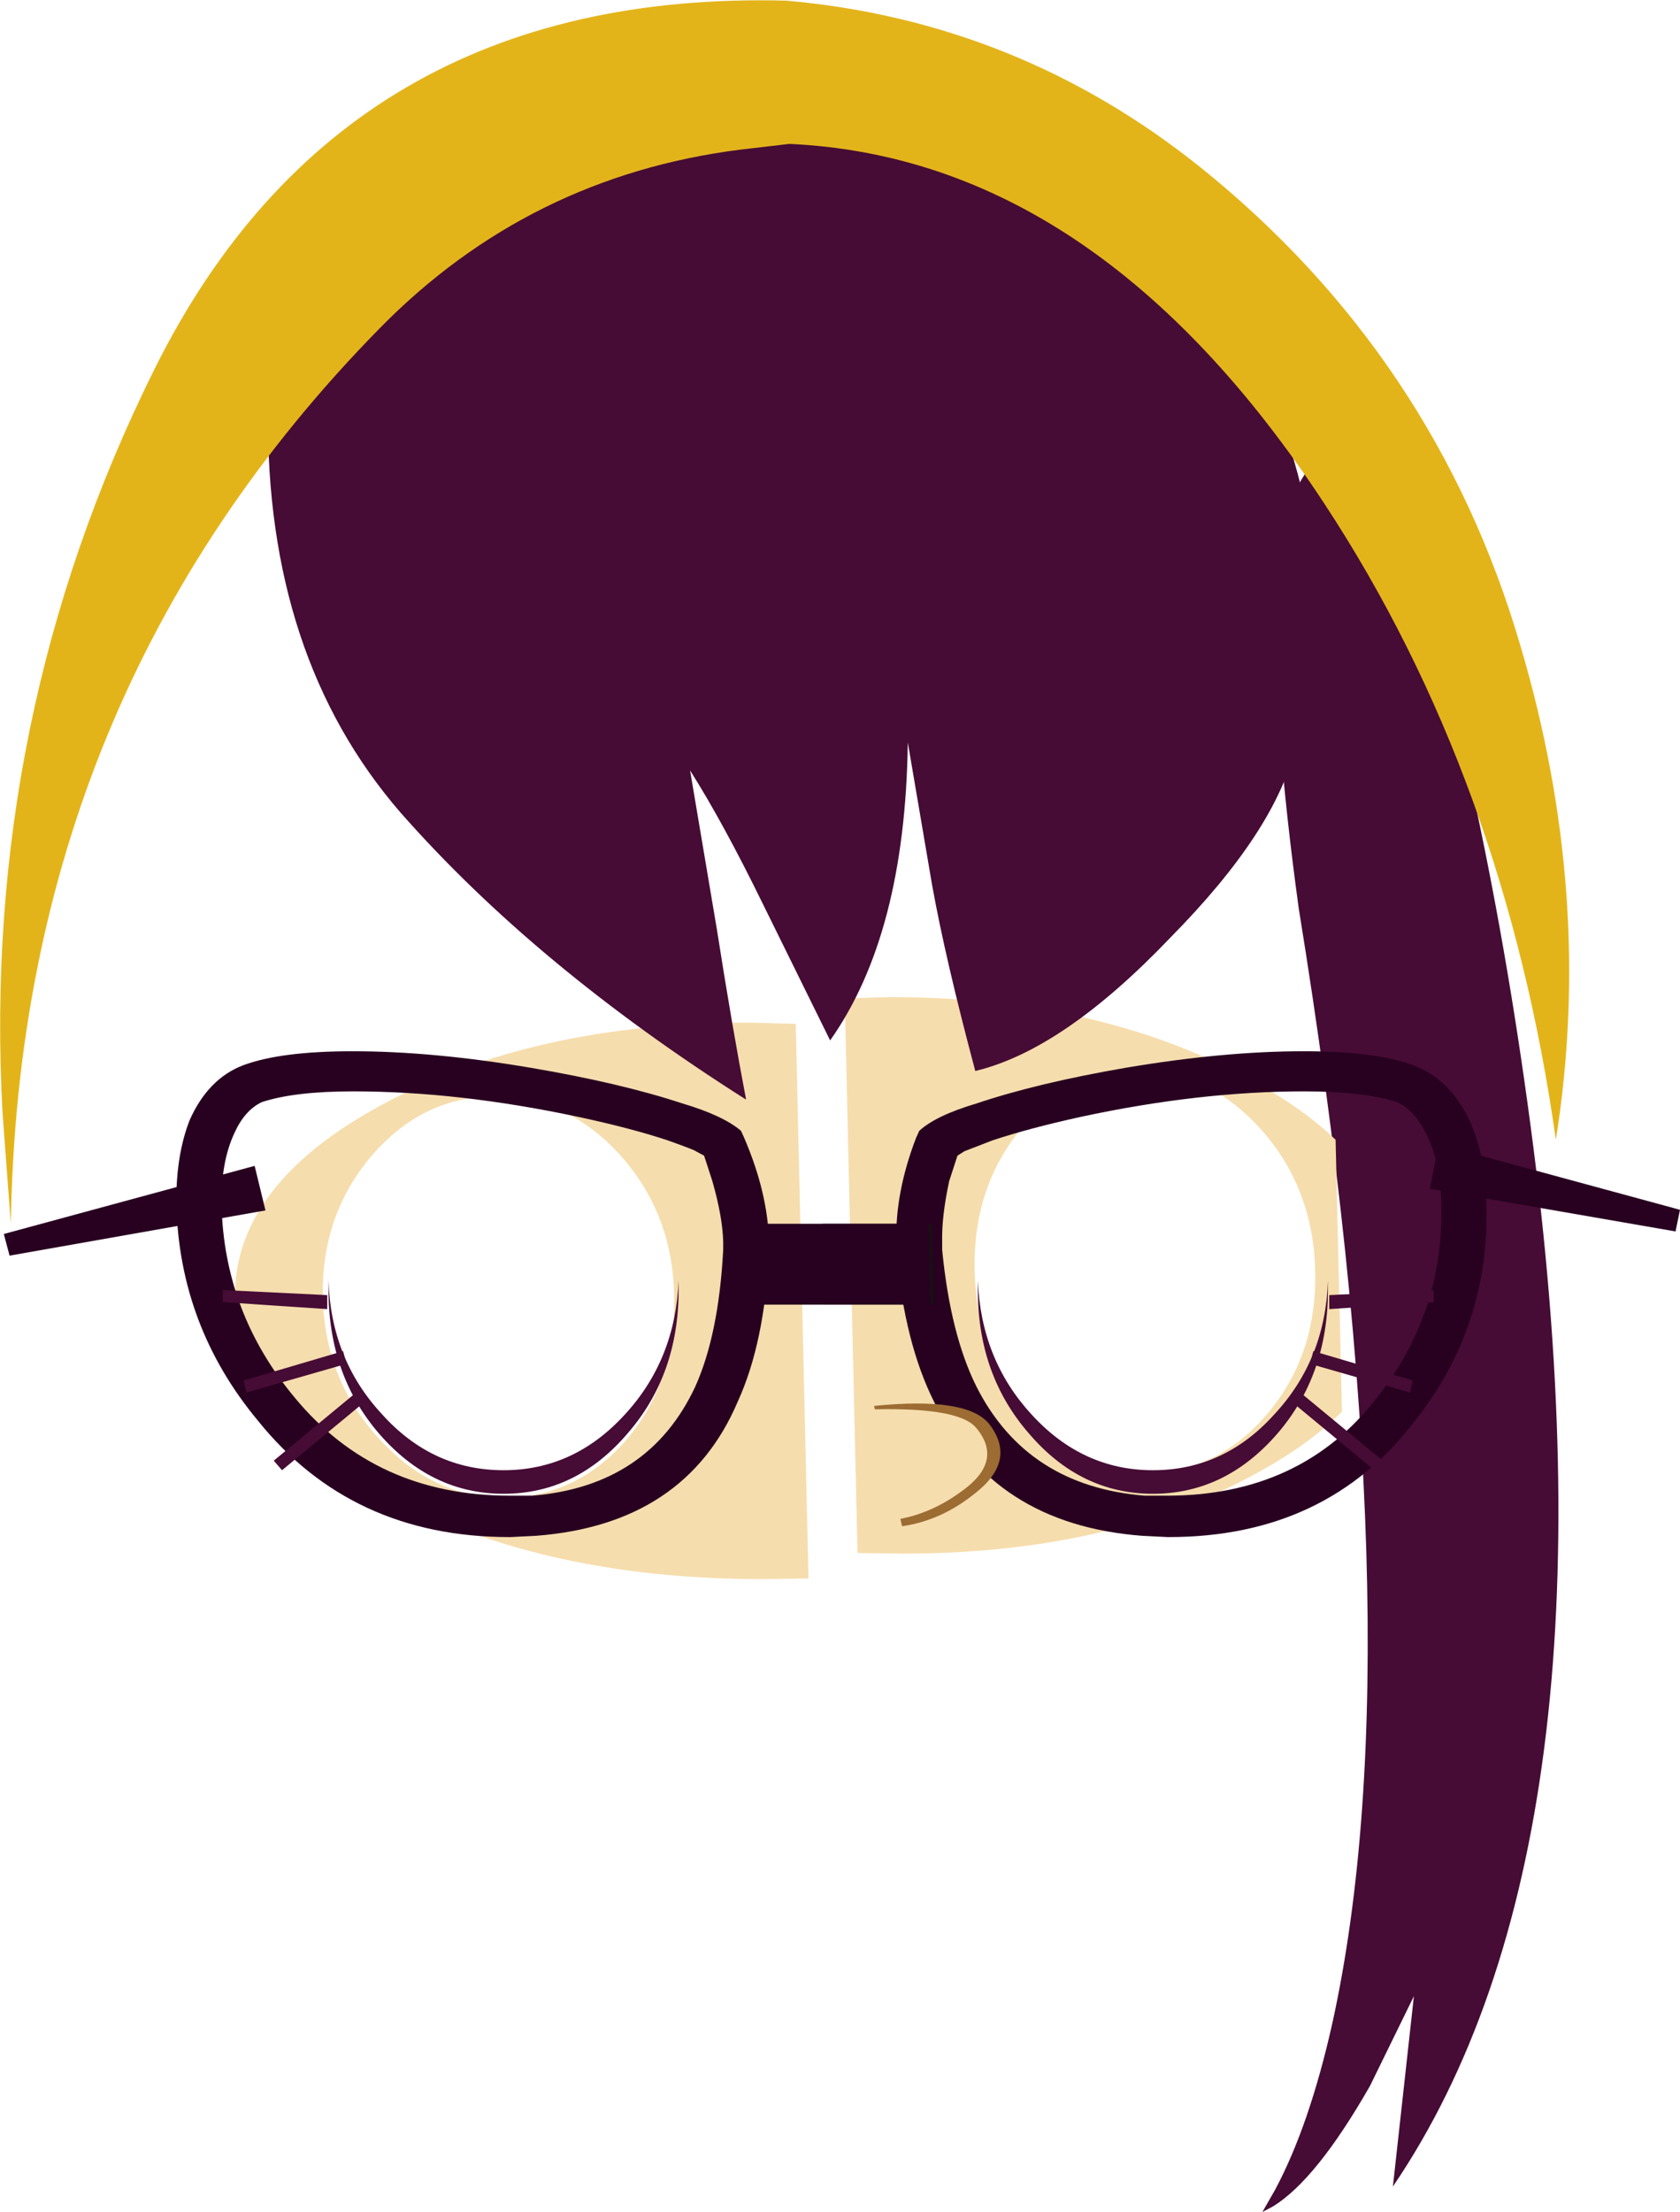 <?xml version="1.0" encoding="UTF-8" standalone="no"?>
<svg xmlns:xlink="http://www.w3.org/1999/xlink" height="173.7px" width="131.95px" xmlns="http://www.w3.org/2000/svg">
  <g transform="matrix(1.0, 0.0, 0.0, 1.0, -19.65, -60.6)">
    <path d="M128.6 97.95 Q136.1 120.75 139.85 148.9 147.4 205.3 129.05 232.3 L130.7 217.35 127.25 224.4 Q123.05 231.75 119.65 233.85 L118.8 234.3 119.8 232.55 Q122.5 227.5 124.3 219.45 130.95 189.2 121.65 131.9 117.6 102.35 122.7 97.15 125.25 94.6 128.6 97.95" fill="#460c35" fill-rule="evenodd" stroke="none"/>
    <path d="M68.95 173.55 Q72.75 168.95 72.6 162.4 72.5 155.95 68.4 151.35 64.2 146.7 58.5 146.7 52.85 146.7 48.85 151.35 44.9 155.95 45.0 162.4 45.15 168.95 49.4 173.55 53.6 178.2 59.25 178.2 64.95 178.2 68.95 173.55 M78.5 140.9 L82.15 141.0 83.15 184.55 79.5 184.6 Q62.55 184.6 50.35 178.2 38.3 171.85 38.1 162.7 37.9 153.7 49.65 147.35 61.55 140.9 78.5 140.9" fill="#f6ddad" fill-rule="evenodd" stroke="none"/>
    <path d="M89.55 138.9 Q105.95 138.9 117.8 145.35 121.9 147.55 124.55 150.1 L125.05 171.45 Q122.5 174.0 118.5 176.2 106.95 182.6 90.55 182.6 L87.0 182.55 86.0 139.0 89.55 138.9 M99.75 149.35 Q96.05 153.95 96.2 160.4 96.35 166.95 100.25 171.55 104.35 176.2 109.85 176.2 115.35 176.2 119.25 171.55 123.1 166.95 122.95 160.4 122.8 153.95 118.75 149.35 114.6 144.7 109.1 144.7 103.6 144.7 99.75 149.35" fill="#f6ddad" fill-rule="evenodd" stroke="none"/>
    <path d="M135.05 148.55 Q133.5 145.3 130.65 144.25 127.7 143.15 122.05 143.15 115.75 143.15 108.05 144.45 101.1 145.65 96.35 147.25 93.15 148.2 91.85 149.4 L91.6 149.95 Q89.95 154.25 90.05 158.1 L90.05 158.95 Q90.7 166.05 93.0 170.65 97.6 180.3 109.35 181.2 L111.35 181.3 111.45 181.3 Q123.85 181.3 130.8 172.15 136.65 164.75 136.4 155.2 136.35 151.35 135.05 148.55 M104.55 148.3 Q113.85 146.3 122.1 146.3 126.75 146.3 129.4 147.15 130.75 147.8 131.65 149.6 132.8 151.85 132.85 155.2 133.05 163.7 127.8 170.35 121.85 178.05 111.3 178.05 L109.55 178.05 Q100.3 177.3 96.35 169.5 94.3 165.4 93.65 158.75 L93.65 158.1 Q93.6 156.15 94.2 153.35 L94.85 151.35 95.4 151.0 97.6 150.15 Q100.45 149.2 104.55 148.3" fill="#280120" fill-rule="evenodd" stroke="none"/>
    <path d="M84.4 163.05 L92.95 163.05 92.8 156.7 84.25 156.7 84.4 163.05" fill="#141312" fill-rule="evenodd" stroke="none"/>
    <path d="M90.5 180.45 L88.3 171.0 Q95.75 170.25 97.4 172.5 99.5 175.3 96.25 177.85 93.6 180.0 90.5 180.45" fill="#9c6c33" fill-rule="evenodd" stroke="none"/>
    <path d="M40.5 155.65 L20.4 159.2 19.95 157.5 39.65 152.15 40.5 155.65" fill="#280120" fill-rule="evenodd" stroke="none"/>
    <path d="M34.55 148.55 Q36.0 145.3 38.75 144.25 41.7 143.15 47.35 143.15 53.65 143.15 61.35 144.45 68.4 145.65 73.25 147.25 76.45 148.2 77.85 149.4 L78.1 149.95 Q79.95 154.25 80.05 158.1 L80.05 158.95 Q79.7 166.05 77.6 170.65 73.5 180.3 61.75 181.2 L59.75 181.3 59.65 181.3 Q47.25 181.3 39.9 172.15 33.75 164.75 33.5 155.2 33.45 151.35 34.55 148.55 M65.05 148.3 Q55.65 146.3 47.4 146.3 42.75 146.3 40.2 147.15 38.85 147.8 38.05 149.6 37.0 151.85 37.05 155.2 37.25 163.7 42.8 170.35 49.15 178.05 59.7 178.05 L61.45 178.05 Q70.6 177.3 74.25 169.5 76.1 165.4 76.45 158.75 L76.45 158.1 Q76.4 156.15 75.6 153.35 L74.95 151.35 74.3 151.0 Q74.2 150.9 72.1 150.15 69.25 149.2 65.05 148.3" fill="#280120" fill-rule="evenodd" stroke="none"/>
    <path d="M92.75 163.05 L78.5 163.05 78.35 156.7 92.6 156.7 92.75 163.05" fill="#280120" fill-rule="evenodd" stroke="none"/>
    <path d="M95.25 177.65 Q92.5 179.7 89.45 180.0 L87.3 171.3 Q94.85 171.0 96.3 172.7 98.5 175.3 95.25 177.65" fill="#f6ddad" fill-rule="evenodd" stroke="none"/>
    <path d="M85.35 65.3 L91.2 65.4 Q110.4 73.65 118.45 89.6 125.6 104.1 121.4 119.2 119.9 125.8 111.55 134.25 103.15 143.05 96.25 144.7 93.9 135.9 92.85 130.05 L90.95 118.9 Q90.75 133.95 84.85 142.3 L79.6 131.65 Q76.45 125.2 73.85 121.1 L75.95 133.55 Q77.15 141.2 78.25 146.95 61.75 136.5 51.1 124.4 40.5 112.15 40.7 92.85 40.8 82.35 42.25 75.35 52.3 70.65 53.4 70.3 58.25 68.5 65.3 66.55 L85.35 65.3" fill="#460c35" fill-rule="evenodd" stroke="none"/>
    <path d="M19.85 148.0 Q18.15 117.0 31.8 89.55 46.65 59.75 81.4 60.65 99.6 62.25 113.95 73.75 132.4 88.6 139.05 111.25 144.9 130.95 141.85 150.1 137.85 121.75 123.7 100.2 105.85 73.0 81.65 71.9 L77.8 72.35 Q61.2 74.45 49.5 86.35 21.15 115.2 20.5 156.7 L19.85 148.0" fill="#e3b41a" fill-rule="evenodd" stroke="none"/>
    <path d="M131.95 153.95 L151.25 157.3 151.6 155.6 132.65 150.45 131.95 153.95" fill="#280120" fill-rule="evenodd" stroke="none"/>
    <path d="M59.2 176.05 Q53.6 176.05 49.65 171.65 45.65 167.35 45.45 161.15 L45.45 161.9 Q45.45 168.55 49.4 173.15 53.5 177.9 59.2 177.9 64.9 177.9 68.95 173.15 72.95 168.55 72.95 161.9 L72.95 161.15 Q72.7 167.35 68.75 171.65 64.75 176.05 59.2 176.05" fill="#460c35" fill-rule="evenodd" stroke="none"/>
    <path d="M41.15 175.3 L41.8 176.05 48.15 170.8 47.5 170.05 41.15 175.3" fill="#460c35" fill-rule="evenodd" stroke="none"/>
    <path d="M38.8 169.0 L39.0 169.95 46.85 167.7 46.6 166.7 38.8 169.0" fill="#460c35" fill-rule="evenodd" stroke="none"/>
    <path d="M37.15 162.85 L45.35 163.4 45.35 162.3 37.15 161.9 37.15 162.85" fill="#460c35" fill-rule="evenodd" stroke="none"/>
    <path d="M110.2 176.05 Q115.8 176.05 119.75 171.65 123.75 167.35 123.95 161.15 L123.95 161.9 Q123.95 168.55 120.0 173.15 115.9 177.9 110.2 177.9 104.5 177.9 100.45 173.15 96.45 168.55 96.45 161.9 L96.45 161.15 Q96.7 167.35 100.65 171.65 104.65 176.05 110.2 176.05" fill="#460c35" fill-rule="evenodd" stroke="none"/>
    <path d="M128.25 175.3 L127.6 176.05 121.25 170.8 121.9 170.05 128.25 175.3" fill="#460c35" fill-rule="evenodd" stroke="none"/>
    <path d="M130.6 169.0 L130.4 169.95 122.55 167.7 122.8 166.7 130.6 169.0" fill="#460c35" fill-rule="evenodd" stroke="none"/>
    <path d="M132.25 162.85 L124.05 163.4 124.05 162.3 132.25 161.9 132.25 162.85" fill="#460c35" fill-rule="evenodd" stroke="none"/>
  </g>
</svg>
